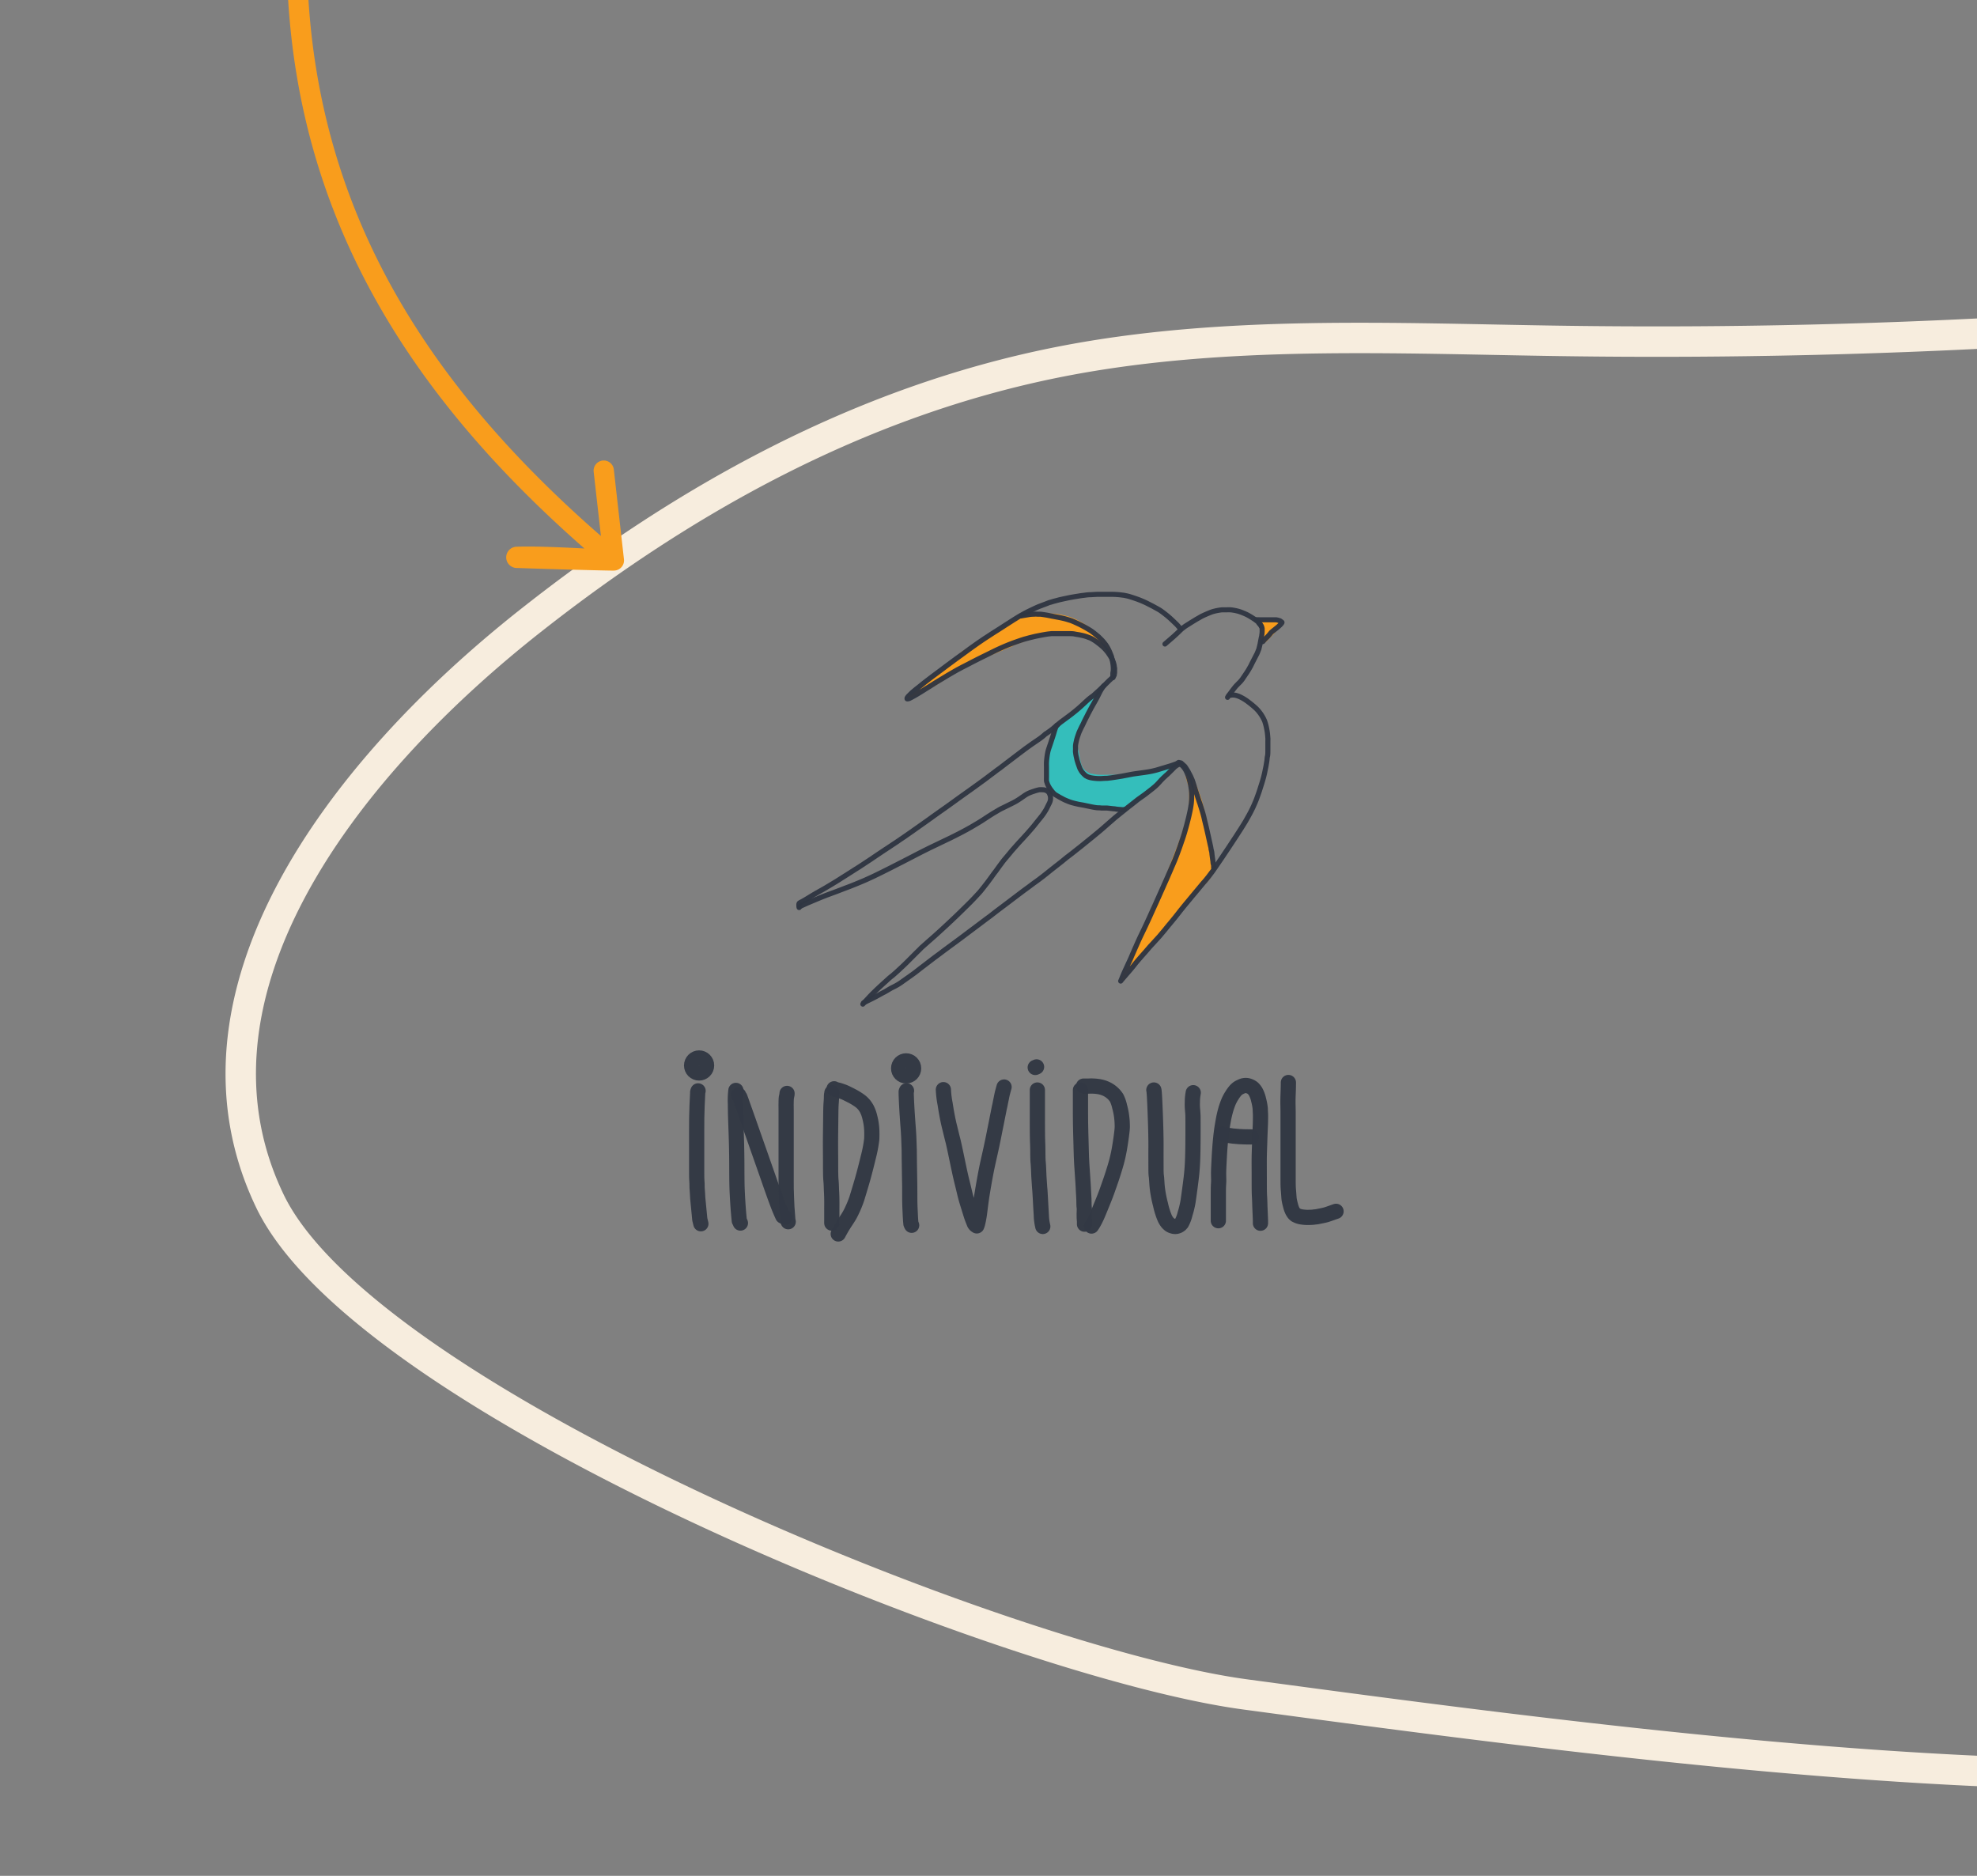 <svg xmlns="http://www.w3.org/2000/svg" viewBox="0 0 390 370"><rect x="0" y="0" width="390" height="370" fill="#808080" stroke="none"/><defs><style>.cls-1{fill:#f99d1c;}.cls-1,.cls-5{stroke:#f99d1c;}.cls-1,.cls-2,.cls-3,.cls-4,.cls-5,.cls-7,.cls-8{stroke-linecap:round;stroke-linejoin:round;}.cls-1,.cls-2{stroke-width:0.5px;}.cls-2{fill:#34bebb;stroke:#34bebb;}.cls-3,.cls-4,.cls-5,.cls-7,.cls-8{fill:none;}.cls-3,.cls-7,.cls-8{stroke:#303642;}.cls-3,.cls-6,.cls-7{opacity:0.97;}.cls-3,.cls-6,.cls-7,.cls-8{isolation:isolate;}.cls-4{stroke:#f7edde;stroke-width:6px;}.cls-5{stroke-width:4px;}.cls-7,.cls-8{stroke-width:3px;}.cls-8{opacity:0.99;}</style></defs><g id="Layer_1" data-name="Layer 1"><path id="STROKE_60783e73-264f-45aa-9ea9-9544b3bf71b4" data-name="STROKE 60783e73-264f-45aa-9ea9-9544b3bf71b4" class="cls-1" d="M221.56,193.09V193a4.87,4.87,0,0,0,.16-.47c.09-.27.19-.53.29-.78s.21-.5.33-.75.2-.42.25-.51.11-.25.22-.47l.48-1,.52-1.06c.12-.25.24-.48.35-.69l.57-1c.27-.45.47-.79.61-1s.25-.45.33-.61l.21-.44q.09-.19.3-.72c.13-.34.25-.65.35-.93l.29-.83.27-.72c.08-.21.18-.47.31-.77s.22-.53.29-.7l.21-.49.22-.53.27-.71.24-.62.12-.31c0-.08.13-.33.29-.76s.36-1,.58-1.61.48-1.35.78-2.15.52-1.4.68-1.79l.33-.87.29-.74.3-.78c.09-.21.17-.44.27-.68s.2-.54.34-.9l.36-.94.3-.83.35-1c.14-.39.26-.73.36-1s.16-.49.19-.6l.07-.25c0-.06.05-.16.08-.29s.08-.32.14-.6.1-.48.13-.64.06-.34.09-.55.06-.49.09-.86.05-.68.06-1v-.75c0-.22,0-.43,0-.63s0-.37,0-.51,0-.39,0-.73,0-.61-.06-.81,0-.36,0-.46l0-.26c0-.09,0-.16,0-.21a1.15,1.15,0,0,1,0-.19,1.38,1.38,0,0,1,0-.14s0,0,.08,0a.86.86,0,0,1,.13.14,5.79,5.79,0,0,1,.32.56c.17.32.3.59.4.81l.18.42.16.39c.08.19.18.46.31.82l.23.66c0,.08.08.21.14.39s.13.43.22.74.15.58.21.79.12.46.19.75.16.7.28,1.22.2.91.25,1.17.09.45.11.55a2.87,2.87,0,0,0,.05.31c0,.11.06.41.14.92l.18,1.16c.05.26.09.48.13.66s.1.44.18.76.15.63.22.92.11.52.14.68l.06.32c0,.06,0,.22.07.47s.06.45.08.59,0,.33.05.55,0,.43,0,.64v.4s0,.16-.05.34a2.87,2.87,0,0,1-.08.42.44.44,0,0,1-.07.17l-.15.3-.13.26c0,.07-.08.15-.14.24l-.16.26-.29.38c-.14.17-.29.33-.45.5s-.28.28-.38.37l-.25.24c-.08.07-.2.2-.36.37l-.38.41-.38.48"></path><path id="STROKE_526188c3-3a5c-4143-8a92-a4c849a1e10a" data-name="STROKE 526188c3-3a5c-4143-8a92-a4c849a1e10a" class="cls-1" d="M223.64,189.19l-.06,0-.1,0-.09,0h-.07l-.08,0a.14.14,0,0,1-.06-.1,2.67,2.67,0,0,1,.06-.35,3.28,3.28,0,0,1,.14-.56c.06-.18.12-.33.16-.45s.14-.38.29-.75.28-.73.41-1,.26-.58.38-.81.22-.41.29-.53l.26-.45c.11-.18.18-.32.24-.42l.13-.26.24-.49.27-.55.23-.45c.1-.18.21-.4.35-.67s.27-.53.4-.76a5.1,5.1,0,0,1,.32-.53c.08-.12.14-.22.19-.28l.15-.2.16-.18.33-.35a10.3,10.3,0,0,1,1-.8c.46-.35.81-.6,1-.74l.5-.29.3-.14.53-.19"></path><path id="STROKE_15fd3c75-d841-4be1-90b2-a21543c100e2" data-name="STROKE 15fd3c75-d841-4be1-90b2-a21543c100e2" class="cls-1" d="M226.49,181.28l0-.09a3.37,3.37,0,0,0,.22-.41c.09-.19.19-.44.31-.76s.22-.61.33-.89.23-.51.34-.72a5,5,0,0,1,.34-.51,3,3,0,0,1,.44-.44,9,9,0,0,1,1.48-.83"></path><path id="STROKE_576d35d4-9c7a-4717-ab65-5d971445972e" data-name="STROKE 576d35d4-9c7a-4717-ab65-5d971445972e" class="cls-1" d="M234.7,155l-.09-.27-.24-.77a3.66,3.66,0,0,1-.18-.73.71.71,0,0,1,0-.34l0,0a.36.36,0,0,1,.14,0,.5.5,0,0,1,.2.08,4,4,0,0,1,.4.32C234.89,153.88,234.79,154.45,234.7,155Z"></path><path id="STROKE_cb597525-6301-459c-be5f-4ddd451d766e" data-name="STROKE cb597525-6301-459c-be5f-4ddd451d766e" class="cls-2" d="M208.58,143.06l-.07.11,0,.07-.12.27s-.06.15-.13.3-.13.31-.19.47l-.26.63c-.1.25-.2.49-.29.73s-.18.48-.26.72-.15.41-.19.54l-.12.39-.09.36a3.29,3.29,0,0,0-.07.36,2.7,2.7,0,0,0-.06.36c0,.1,0,.21,0,.3s0,.41-.07.94-.05.85-.06,1,0,.24,0,.36,0,.32,0,.63,0,.55,0,.71v.46c0,.14,0,.29,0,.45s0,.29,0,.38a3.6,3.6,0,0,0,.11.49,5.14,5.14,0,0,0,.19.59,3.73,3.73,0,0,0,.18.43c.06.11.12.23.19.34l.18.29.19.25.19.22a2.84,2.84,0,0,0,.28.25,4.5,4.5,0,0,0,.38.3,3.24,3.24,0,0,0,.33.2l.23.12.47.19a9.93,9.93,0,0,0,.95.3l.88.22.51.12.56.13,1,.27c.45.11.82.22,1.13.31l.8.25.39.12.22.07.63.15.69.15.44.07.29,0,.15,0,.45.06.63.07.4,0,.64,0a6.29,6.29,0,0,0,.79,0,5.24,5.24,0,0,0,.61-.09,3.46,3.46,0,0,0,.45-.12l.33-.13.42-.21c.16-.08.33-.19.51-.3l.54-.37.63-.44.76-.58.64-.53c.15-.13.35-.31.61-.52l.89-.78.74-.68.37-.35c.1-.08.25-.23.46-.42l.46-.46.27-.28.31-.33c.12-.14.28-.32.47-.52l.43-.48.25-.28.25-.27a2.89,2.89,0,0,0,.21-.28.68.68,0,0,0,.1-.18.24.24,0,0,0,0-.1h0l-.16,0-.09,0-.16,0-.29.07-.5.13-.66.2-.48.15-.93.25c-.5.14-.89.23-1.15.29l-.79.15-.68.12-.52.08-.62.1-.91.14-.79.12-.54.08-.68.11-.68.1-.53.05-.63.07-.53,0-.37,0h-1.4l-.5,0-.45,0-.45-.05-.49-.07-.34-.07-.16,0-.18-.06-.26-.09-.16-.07a.34.34,0,0,0-.12-.06l-.26-.16a3.76,3.76,0,0,1-.44-.34c-.14-.14-.26-.27-.35-.38a2,2,0,0,1-.18-.27l-.13-.25c0-.1-.1-.25-.16-.44a7.59,7.59,0,0,1-.19-.76q-.1-.45-.15-.75c0-.2,0-.31-.06-.33a2.67,2.67,0,0,0-.06-.31c0-.19-.09-.45-.16-.81s-.11-.55-.11-.59l0-.13c0-.05,0-.15,0-.3a4.32,4.32,0,0,1,0-.51c0-.18,0-.34,0-.48s0-.25.07-.36a5.64,5.64,0,0,1,.17-.55,6.2,6.2,0,0,1,.31-.77c.12-.26.22-.46.29-.6l.14-.25s.17-.31.47-.84l.63-1.1.36-.63c.13-.21.26-.44.4-.7s.26-.48.38-.68l.24-.43c0-.09.1-.19.16-.31s.11-.2.13-.25l.13-.26.14-.31.1-.25c0-.09.05-.18.08-.26s.05-.19.09-.32c-.31.16-.64.35-1,.56s-.71.46-1.1.75-.76.59-1.14.9l-1.08.9-1,.85-.93.76c-.3.24-.6.47-.89.68Z"></path><path id="STROKE_43680a22-391b-4044-9ebc-5ab4a841c366" data-name="STROKE 43680a22-391b-4044-9ebc-5ab4a841c366" class="cls-2" d="M210.29,156.77a1.41,1.41,0,0,0,0,.23l0,.11,0,.09a.16.16,0,0,1,0,.06,2.41,2.41,0,0,0,.58.61l.31.2.42.17.56.2c.15.05.33.09.54.14l.47.1.41,0a3.55,3.55,0,0,0,.47-.06,2.84,2.84,0,0,0,.44-.15,6.54,6.54,0,0,0,.6-.32"></path><path id="STROKE_a3c0d410-541f-410c-9fc6-07af196bbbb6" data-name="STROKE a3c0d410-541f-410c-9fc6-07af196bbbb6" class="cls-1" d="M248.79,122.67s0,0,0,.06a.48.48,0,0,0-.09.13v0c0,.07,0,.16,0,.27s0,.22.05.3,0,.22.07.4,0,.34.05.46,0,.3,0,.5,0,.46,0,.8a3.55,3.55,0,0,0,.11.75l.12.11a.28.28,0,0,0,.12.08l.07,0h.07l.13-.07a.56.56,0,0,0,.15-.1l.3-.29.45-.46.47-.5.38-.41.24-.27a2.94,2.94,0,0,0,.22-.27,1.5,1.5,0,0,0,.16-.29,1,1,0,0,0,.11-.36c0-.11,0-.19,0-.23l0-.11a.36.36,0,0,0,0-.09l0,0a.21.21,0,0,0-.06-.08.79.79,0,0,0-.12-.15l-.14-.12-.18-.13-.26-.17"></path><path id="STROKE_8ef6e042-68c6-46d9-8d82-27e10fa3a019" data-name="STROKE 8ef6e042-68c6-46d9-8d82-27e10fa3a019" class="cls-1" d="M248.77,123a.39.39,0,0,1-.11-.09.08.08,0,0,0,0,0s0,0,0,0a.32.32,0,0,1,0-.08s.06-.07.17-.15a1,1,0,0,1,.36-.18l.28-.08h.31a2.36,2.36,0,0,1,.39,0l.35,0,.44.08a4.09,4.09,0,0,1,.48.13l.26.1.1.06a1.4,1.4,0,0,1,.18.18l.15.17,0,.06a.19.19,0,0,1,0,.08,1.82,1.82,0,0,1,.06.24"></path><path id="STROKE_75f1a4f8-2489-416a-9be9-1a4cff34675a" data-name="STROKE 75f1a4f8-2489-416a-9be9-1a4cff34675a" class="cls-1" d="M179.4,137.38h.18l.27-.1.41-.17.42-.19.39-.17.35-.16.47-.23.33-.17.11,0,.4-.22.69-.4.74-.42c.28-.16.66-.39,1.13-.7l1.07-.72.51-.36.46-.3c.19-.13.44-.27.74-.44l.79-.43.55-.29.33-.17.21-.11.45-.22.59-.3.52-.26.59-.29.54-.28.73-.37c.34-.17.63-.31.89-.42l1.28-.54,1.46-.62,1.12-.47.74-.31c.12-.06.3-.12.52-.21L200,127l.91-.32,1-.36.92-.31.79-.28.48-.17.42-.13.57-.18a5.56,5.56,0,0,1,.65-.18l.52-.11.33,0,.59-.08.67-.06.46,0,.48,0h.75l.5,0,.62.06.65.1c.24,0,.51.09.8.16l.67.14.43.11.44.12.63.19c.26.08.52.18.79.28s.49.2.65.28l.34.17.21.13.17.11.11.08.41.34a6.11,6.11,0,0,1,.7.66c.24.24.41.43.53.56a4.52,4.52,0,0,0,.53.49,3,3,0,0,0,.39.29s0-.13,0-.28a2.56,2.56,0,0,0-.28-.62,11.21,11.21,0,0,0-.71-1c-.33-.44-.56-.72-.69-.86s-.3-.31-.51-.51l-.61-.57-.44-.39-.27-.22-.23-.19-.36-.29c-.16-.13-.46-.34-.91-.65s-.77-.51-1-.63l-.76-.39-.66-.3-.35-.14-.45-.15-.82-.23-.83-.19-.7-.12-.72-.09-.52,0-.37,0-.4,0-.58,0-.64,0-.53,0h-.65a5.73,5.73,0,0,0-.81.06c-.29,0-.48.06-.58.08l-.4.1a3.93,3.93,0,0,0-.54.2,1.48,1.48,0,0,0-.29.12l-.42.2-.79.42c-.24.14-.56.32-.94.56l-1.18.7-1.13.66-.76.44-.42.25-.35.21-.65.39c-.32.2-.62.38-.91.54l-.62.36-.29.17-.24.15-.67.42c-.36.22-1.1.69-2.21,1.41l-.2.1"></path><path id="STROKE_9408938e-c465-48ca-9755-975d6507517a" data-name="STROKE 9408938e-c465-48ca-9755-975d6507517a" class="cls-3" d="M248.81,123.53l-.12-.18a1.3,1.3,0,0,0-.22-.3,4.54,4.54,0,0,0-.35-.42,7.45,7.45,0,0,0-.81-.6c-.44-.29-.82-.52-1.13-.69s-.67-.32-1.08-.49a8,8,0,0,0-1.21-.38,9.4,9.4,0,0,0-1.06-.18,7,7,0,0,0-.93,0c-.32,0-.62,0-.89,0a9.11,9.11,0,0,0-.9.14,9.36,9.36,0,0,0-.91.22c-.29.09-.7.26-1.26.5s-1,.46-1.28.63-.59.33-.85.49l-.86.53-.76.48c-.2.12-.37.24-.53.35l-.43.33a5.89,5.89,0,0,0-.51.47c-.21.2-.42.41-.63.6s-.46.43-.75.68-.56.49-.82.71-.49.42-.71.61"></path><path id="STROKE_b00100ed-78f0-4dac-9e4f-3711f83bcc39" data-name="STROKE b00100ed-78f0-4dac-9e4f-3711f83bcc39" class="cls-3" d="M248.42,123s.06.07.14.07a2.59,2.59,0,0,1,.3.49,3.57,3.57,0,0,1,.12.4.82.82,0,0,0,0,.2s0,.15,0,.43a4.79,4.79,0,0,1-.08.73c0,.2-.08.39-.11.57s-.08.38-.11.58-.06.31-.07.33,0,.16-.08.4a6.06,6.06,0,0,1-.15.61c0,.16-.1.33-.16.5s-.12.3-.16.4-.08.18-.1.23a1.82,1.82,0,0,1-.1.19l-.36.7-.44.85-.26.53a5.42,5.42,0,0,1-.26.48l-.14.25-.16.27c-.11.18-.19.31-.25.39a3.11,3.11,0,0,1-.2.3l-.2.3-.31.45a4.83,4.83,0,0,1-.4.56c-.12.15-.21.25-.24.28l-.34.34-.44.45c-.11.12-.21.24-.32.38s-.23.29-.36.46-.26.36-.41.56l-.35.44a2.19,2.19,0,0,0-.26.43"></path><path id="STROKE_9e0ac331-96f4-4707-8d67-e183228e8049" data-name="STROKE 9e0ac331-96f4-4707-8d67-e183228e8049" class="cls-3" d="M242.56,137.16l.43-.06a2.51,2.51,0,0,1,.81.06,4.46,4.46,0,0,1,1,.38,8.87,8.87,0,0,1,1.45.92,19.2,19.2,0,0,1,1.49,1.23,7.81,7.81,0,0,1,1.73,2.52,10.32,10.32,0,0,1,.33,1.16c.1.47.18.88.22,1.23s.07.69.09,1,0,.52,0,.6,0,.2,0,.38,0,.58,0,1.2,0,1.09-.08,1.4-.07.62-.12.92-.1.61-.15.91-.14.68-.23,1.14-.2.9-.31,1.31-.25.89-.42,1.41-.31,1-.45,1.4-.29.82-.45,1.26-.38.94-.64,1.52-.56,1.17-.9,1.78-.61,1.1-.84,1.47l-.65,1.05-.69,1.07c-.25.39-.48.75-.69,1.06s-.38.59-.54.82l-.58.88-.83,1.24c-.31.47-.6.91-.88,1.31l-.75,1.1-.69,1-.85,1.13c-.34.43-.66.83-1,1.19l-.91,1.09-1.1,1.32-1.17,1.41c-.37.44-.7.85-1,1.22s-.56.7-.79,1l-.65.82-.59.72c-.18.22-.29.34-.31.38l-.32.37-.81,1-1,1.19-1,1.1-.92,1-.86,1-.71.8-.57.66c-.19.21-.53.61-1,1.21s-.9,1.09-1.25,1.49l-.81.94c-.2.23-.38.45-.53.64,0,0,.12-.26.31-.74s.44-1.05.75-1.72.52-1.14.67-1.45.31-.69.51-1.16l.55-1.26.55-1.25c.2-.45.39-.85.55-1.2l.54-1.12c.19-.39.4-.83.63-1.33l.71-1.54.62-1.38c.18-.38.35-.77.53-1.16s.33-.75.48-1.07l.48-1.08q.27-.59.51-1.14t.48-1.08c.16-.35.32-.72.49-1.12s.37-.83.56-1.29.37-.84.5-1.16.25-.57.32-.76.19-.47.34-.87.33-.89.55-1.5l.59-1.71c.18-.54.33-1,.47-1.51s.27-.93.39-1.41.25-.95.36-1.44.21-.93.29-1.34.15-.85.21-1.33a12.3,12.3,0,0,0,.06-1.8,10.66,10.66,0,0,0-.3-2.19c-.19-.74-.34-1.27-.46-1.59a7.79,7.79,0,0,0-.34-.78,4.09,4.09,0,0,0-.33-.53c-.11-.14-.21-.27-.31-.38a2.52,2.52,0,0,0-.35-.3l-.2-.09a2.57,2.57,0,0,0-.5.17,2.1,2.1,0,0,0-.33.22l-.2.14-.52.53-.78.77a5.08,5.08,0,0,1-.42.38l-.54.5-.51.52c-.08.1-.22.25-.42.47s-.4.42-.6.6-.47.41-.8.67l-1.29,1-1.4,1-1,.79-1,.78-1.25,1-1.24,1-1.15,1-1.14,1c-.36.31-.72.63-1.11.94l-1.05.87-1.08.87-1.11.9-1,.79-.93.74-1,.76-1,.82-1.2.94-1.09.86-.73.59-.66.52-.87.66-1,.72-.92.69-1,.73-1.1.83-1.15.87-1.12.85-1.09.82-1.06.8-1,.78-1,.74-.94.71-1.13.85L191,183.93l-1.46,1.1-1.23.91-1.08.79-1,.74-.9.68-1,.74-.93.71-.9.69-.93.71-1,.78c-.4.3-.83.61-1.3.94s-.94.66-1.41,1-1,.66-1.7,1-1.25.74-1.78,1-1.07.59-1.62.88-1.36.69-2.41,1.2"></path><path id="STROKE_3879b4a9-479d-4498-a421-261b35010088" data-name="STROKE 3879b4a9-479d-4498-a421-261b35010088" class="cls-3" d="M170.21,198.06c.06-.08.19-.22.38-.43l.76-.82c.31-.34.67-.71,1.07-1.1s.84-.81,1.33-1.26l1.3-1.18c.37-.34.7-.62,1-.84l.85-.75.94-.87c.33-.31.64-.6.93-.89l1-1,1-1c.28-.28.62-.59,1-1l1.5-1.33c.6-.52,1.15-1,1.65-1.46l1.42-1.3,1.2-1.12,1.13-1.07,1.1-1.07,1.13-1.11c.42-.41.82-.82,1.2-1.22s.71-.76,1-1.07.55-.65.83-1l.86-1.1.86-1.17c.28-.4.53-.74.74-1l.6-.83c.19-.27.44-.59.74-1s.66-.82,1.07-1.31.78-.95,1.13-1.34.73-.83,1.16-1.3.79-.84,1.05-1.14l.65-.72.57-.65.52-.61.63-.79.87-1.08a10.11,10.11,0,0,0,.71-1,6.74,6.74,0,0,0,.41-.7l.29-.59c.11-.21.2-.39.27-.55a1.91,1.91,0,0,0,.16-.54,1.78,1.78,0,0,0,0-.55,1.43,1.43,0,0,0-.1-.43c-.05-.14-.1-.24-.14-.33a1.07,1.07,0,0,0-.1-.14l-.08-.1a1.67,1.67,0,0,0-.31-.23,1.77,1.77,0,0,0-.74-.19,4.75,4.75,0,0,0-.76,0,8.14,8.14,0,0,0-1,.28,9.81,9.81,0,0,0-1.14.43,6.33,6.33,0,0,0-.76.45l-.91.63a12.19,12.19,0,0,1-1.64.94l-1.66.82c-.38.18-.72.36-1,.53s-.63.37-1,.59l-.93.59-.79.52c-.26.18-.66.43-1.19.75s-1,.59-1.34.8l-1.12.62-1.07.57-1.12.57-.86.43-.78.37-1.54.74-1.67.8-1.23.61-1.18.6-1.23.64-1.17.6c-.38.2-.82.43-1.33.68l-1.7.87-1.74.87-1.52.74c-.48.23-1,.46-1.48.68s-1.11.48-1.82.77-1.37.56-2,.79-1.24.48-1.94.74l-2,.74-1,.39-.47.19-1.12.47-1.25.53c-.35.15-.66.3-1,.45l-.58.28"></path><path id="STROKE_41f91283-a9ee-4d51-a9d0-b17c58bdad96" data-name="STROKE 41f91283-a9ee-4d51-a9d0-b17c58bdad96" class="cls-3" d="M247.78,122.25a5.82,5.82,0,0,1,.72,0l.49,0,.59,0,.91,0,.68,0,.52,0a2.36,2.36,0,0,1,.49.1l.3.09a4.41,4.41,0,0,1,.41.3l0,.08s-.07.13-.26.34a8.37,8.37,0,0,1-.9.8l-.72.58a1.31,1.31,0,0,1-.16.13,2.65,2.65,0,0,0-.25.29l-.36.42c-.11.12-.25.27-.44.45s-.42.42-.69.72"></path><path id="STROKE_c4c555df-42d7-4dbb-8d94-c8906ad2ffb4" data-name="STROKE c4c555df-42d7-4dbb-8d94-c8906ad2ffb4" class="cls-3" d="M219.53,133.42h0c0-.13.05-.2,0-.21a.15.15,0,0,1,0-.06s0-.12,0-.29.06-.37.08-.59a5.2,5.2,0,0,0,0-.69,8.16,8.16,0,0,0-.15-1.13c-.1-.51-.16-.82-.19-.92s-.12-.34-.28-.72a9.18,9.18,0,0,0-.47-1,5.93,5.93,0,0,0-.63-.94,7.24,7.24,0,0,0-.67-.76l-.46-.46c-.12-.12-.37-.32-.73-.61s-.62-.48-.77-.58-.33-.22-.51-.32l-.65-.38-.68-.37-.6-.3-.56-.26-.42-.19-.41-.17c-.16-.07-.5-.17-1-.32s-1-.25-1.32-.32l-.64-.12-.37-.07-.7-.13-.79-.16-.74-.12-.58-.08-.55,0a4.79,4.79,0,0,0-.84,0q-.5,0-1,.09l-1.5.25"></path><path id="STROKE_5f8a96dc-79fe-427a-aa25-f8e25f49a5d2" data-name="STROKE 5f8a96dc-79fe-427a-aa25-f8e25f49a5d2" class="cls-3" d="M232.89,150.49l.1,0,.43.39.31.28.24.36c.16.24.28.43.37.59s.19.35.31.6l.22.42s.07.15.15.34l.18.42.15.43c.07.19.14.43.22.7s.17.55.26.84l.33,1c.13.39.24.71.32,1s.15.43.2.57.12.36.21.66.19.59.27.87.15.52.2.7.09.34.12.47.09.38.18.79l.28,1.14.23,1q.11.45.12.54l.12.53c.06.3.12.56.17.78s.11.48.17.77.1.47.12.52,0,.25.1.57.1.58.12.78.06.43.09.68.06.46.09.64,0,.38.08.59.05.36.06.48v.19"></path><path id="STROKE_f7f904dc-ce78-45fc-a67e-5bc93d338217" data-name="STROKE f7f904dc-ce78-45fc-a67e-5bc93d338217" class="cls-3" d="M232.56,150.39h-.06l-.14.09-.22.13a1,1,0,0,1-.24.1l-.39.14c-.19.07-.47.17-.84.28l-1.06.32-1.1.33c-.4.13-.83.23-1.28.33s-1,.18-1.53.26l-1.32.18-.9.13-1,.19-1.1.21-1.11.18-1,.15-.84.1q-.42,0-1.23.06a9.75,9.75,0,0,1-1.32-.06,7.25,7.25,0,0,1-.76-.12l-.35-.1-.21-.08a1.47,1.47,0,0,1-.24-.13l-.16-.08-.33-.31a4.31,4.31,0,0,1-.45-.51q-.15-.23-.24-.39l-.13-.25c0-.06-.06-.15-.1-.28l-.19-.53c-.08-.23-.14-.45-.21-.67s-.12-.5-.2-.84-.11-.62-.14-.85,0-.47,0-.7a6.11,6.11,0,0,1,0-.64,6.31,6.31,0,0,1,.12-.69c.06-.28.12-.53.19-.76s.13-.41.18-.55.09-.26.13-.37a1.64,1.64,0,0,0,.07-.2l.22-.48.3-.63a3.5,3.5,0,0,0,.17-.32l.21-.44c.09-.2.17-.36.23-.48l.28-.56c.13-.24.26-.5.39-.77l.5-.94c.2-.36.36-.66.5-.9l.34-.6c.1-.17.25-.44.45-.82l.5-1c.14-.26.28-.51.44-.75a3.41,3.41,0,0,1,.37-.51"></path><path id="STROKE_6697def6-c0d4-42e7-8c43-3da785e1c9b7" data-name="STROKE 6697def6-c0d4-42e7-8c43-3da785e1c9b7" class="cls-3" d="M208.56,143.05l-.06,0s-.08.09-.18.31a6.58,6.58,0,0,0-.29.78c-.09.31-.16.54-.21.7s-.11.35-.17.54-.13.38-.18.55l-.21.64-.29.86c-.11.32-.19.58-.24.79s-.11.52-.17.94-.1.81-.12,1.16,0,.72,0,1.11,0,.63,0,.73,0,.24,0,.44,0,.45,0,.74a6.41,6.41,0,0,0,0,.64c0,.14.06.27.09.37a1,1,0,0,1,.06.19,2.36,2.36,0,0,0,.14.32,3.45,3.45,0,0,0,.24.45c.06.1.14.23.25.38l.36.47a5,5,0,0,0,.35.38l.19.17.27.16.63.37.78.42c.24.12.51.24.82.36a8.63,8.63,0,0,0,.83.3l.69.18.57.13.6.11.4.07.48.1,1.1.23c.45.09.81.15,1.06.18s.56,0,.9.06H218l.36,0,.47.05.75.09c.31,0,.58.08.83.1s.49.05.75.06a1.93,1.93,0,0,0,.62,0"></path><path id="STROKE_5d4841d0-bac3-47dc-80ee-c67c0bb0ab7c" data-name="STROKE 5d4841d0-bac3-47dc-80ee-c67c0bb0ab7c" class="cls-3" d="M232.88,124.1a4.41,4.41,0,0,0-.28-.39l-.28-.33a3.91,3.91,0,0,0-.3-.31l-.54-.52-.62-.58-.6-.52-.57-.45c-.16-.13-.34-.26-.52-.39a7.21,7.21,0,0,0-.7-.45l-1.07-.59-1.18-.6c-.34-.17-.71-.33-1.09-.49s-.87-.34-1.47-.54-1-.32-1.3-.39l-.63-.13-.8-.1q-.57-.06-1.32-.09c-.51,0-1,0-1.48,0h-1.07l-.68,0-1.2.07c-.57,0-1,.08-1.34.12s-.67.08-1,.14l-1,.16-.84.15-1.14.24c-.5.11-.91.2-1.23.29l-.87.23-.58.18c-.12,0-.44.15-.95.34l-1.14.43c-.24.09-.55.23-.95.41l-1.22.58c-.42.21-.77.39-1.07.56l-.71.4c-.18.1-.37.22-.57.35l-.63.39-.78.5-.77.49-.6.39-.53.34-.53.34-.59.37-.62.4-.64.42-.74.48-.69.47-.47.32-.51.36-.76.54-.95.69-1.05.77-1,.72-.85.63-.61.45-.46.34-.73.55-.79.59-.67.5-.78.58-1.06.81c-.41.32-.75.58-1,.79s-.58.47-1,.79l-.81.68c-.15.14-.3.28-.45.44l-.3.29-.14.18a.93.93,0,0,0-.12.19.34.34,0,0,0,0,.16.47.47,0,0,0,.2,0l.23-.06.48-.25c.3-.16.59-.32.89-.5l.85-.51,1-.63,1-.62.79-.5,1-.61,1-.6c.28-.17.53-.33.78-.47l.86-.5.86-.49,1-.53L191,131l.72-.38.45-.23.59-.3.9-.45,1-.49.87-.43,1-.49.83-.38.75-.33.82-.34.91-.35.9-.32.7-.24.62-.2,1-.27,1.18-.29,1.32-.26c.56-.1,1-.17,1.22-.2l.63-.07.6,0,.88,0,1,0,1,0c.39,0,.77,0,1.13.08s.78.12,1.25.23a9.12,9.12,0,0,1,1.18.32l.63.24a5.24,5.24,0,0,1,.58.31,8.63,8.63,0,0,1,1,.7,11.07,11.07,0,0,1,.91.75c.2.19.37.36.5.5l.36.43c.1.13.24.32.41.58s.3.46.4.63.16.3.19.37a2.28,2.28,0,0,1,.13.32,2,2,0,0,1,.12.34,5,5,0,0,1,.12.49c0,.23.07.4.08.52s0,.25,0,.43,0,.32,0,.44a2,2,0,0,1-.06.35c0,.1,0,.18-.06.22a3.37,3.37,0,0,1-.2.43"></path><path id="STROKE_617aeb99-ab3d-4e62-9571-638c620ff380" data-name="STROKE 617aeb99-ab3d-4e62-9571-638c620ff380" class="cls-3" d="M219.53,133.56l-.06.07-.35.32-.22.2a.85.85,0,0,0-.13.12l-.31.31-.48.48-.5.48-.57.55-.76.69-.5.46-.3.21c-.18.13-.38.28-.59.46s-.48.42-.79.71-.61.57-.9.83-.62.54-1,.85-.77.62-1.18.92l-.89.66-.51.38c-.16.11-.36.27-.61.48s-.45.36-.57.47l-.38.32c-.12.11-.28.24-.46.38s-.4.3-.64.47l-.47.33c-.08,0-.26.2-.55.44a9.44,9.44,0,0,1-.86.66l-.85.58-.58.4-.76.54c-.4.29-.64.46-.72.53l-.36.27-.6.45-.71.54-.8.61-.86.65-.94.72c-.36.29-.68.53-1,.74l-.73.56-.69.51-.71.54-.7.52-.66.48-.8.58-.93.67-.93.66-.84.6-.77.55-.91.66-1,.72-.87.62-.77.54-.86.61-.6.43-.44.32-.62.44-.7.5-.74.52-.82.58-.92.65-.82.57-.62.43-.62.42-.83.57-.88.58-.75.5-.73.48-.78.52-.88.59-1,.68L171,170l-.44.29-.5.33-.69.45-.78.49-1.14.73-1.22.77-.93.59-.73.45-.71.43-.66.39-.52.31-.79.45-.84.47-1,.59-1.11.68-.68.39-.37.19a1.21,1.21,0,0,0-.23.16.94.94,0,0,0-.07.19.53.53,0,0,0,0,.15.74.74,0,0,0,0,.18s0,.15.05.33"></path><path class="cls-4" d="M506.28,54.75A1281.73,1281.73,0,0,1,307.75,67.24c-32.94-.48-66.42-2.19-98.39,4.06-40.19,7.85-75,27.79-104.2,50.74-38.79,30.42-71.24,74.62-51.92,114.85C72.48,277,199.51,328,245.6,334.21c57,7.67,143.51,19.35,201,14.73,29.33-2.35,111.19-7.91,140.67-8.18,35.56-.33,101.66-8.05,136.48-2.43C837,356.62,880.39,358,995.89,354.54c16.44-.49,82.45-4.18,106.85-16,45.75-22.23,53-56.32,61.93-94.55,7.2-30.85,10.38-59.57,13.75-90.81,3.67-34,6.95-66.92-16.51-92.34-9.62-10.43-21.86-19.82-37.1-24.62s-32.46-4.69-49-4.36C940.19,34.56,625.9,57,507.22,42.28"></path><path class="cls-5" d="M67.16-147.16c7.24,48.84-9.86,96.35-8.55,142C60,42.5,83,78.54,121.1,110.54c.08.06-12.76-.28-19.11-.51a.1.1,0,1,1,0-.19c5.53-.23,19.11.7,19.11.7l-2-17.71"></path></g><g id="Textes_ENG" data-name="Textes ENG"><g id="Stylo_1" data-name="Stylo 1" class="cls-6"><path id="STROKE_1266ffd8-161f-491f-b77b-1a46152e35d6" data-name="STROKE 1266ffd8-161f-491f-b77b-1a46152e35d6" class="cls-7" d="M137.71,215.17l-.08.23,0,.19c0,.17-.06,1-.12,2.51s-.09,3.17-.08,5,0,3.42,0,4.74,0,2.41,0,3.28,0,1.53.05,2,0,1,.06,1.53.06,1.13.1,1.65.18,1.94.41,4.23l.21.85"></path><path id="STROKE_9fa66235-6108-4930-99c9-cfc46eba637a" data-name="STROKE 9fa66235-6108-4930-99c9-cfc46eba637a" class="cls-7" d="M145.17,215.08a17,17,0,0,0-.09,2.79c0,1.61.07,3.4.14,5.36s.12,4,.13,6.13,0,3.95.07,5.5.18,3.53.42,5.92a4.11,4.11,0,0,1,.22.46"></path><path id="STROKE_3b8e946c-1c0d-4ff0-8de1-67ca7b52e59f" data-name="STROKE 3b8e946c-1c0d-4ff0-8de1-67ca7b52e59f" class="cls-7" d="M145.71,216a.89.89,0,0,0,.11.23l.14.21q.09.2,2.09,5.88l3.31,9.42q1.3,3.75,1.92,5.4c.41,1.1.79,2,1.14,2.74l.42.22"></path><path id="STROKE_5ae76022-5652-447b-9e88-5e212dae9893" data-name="STROKE 5ae76022-5652-447b-9e88-5e212dae9893" class="cls-7" d="M155.26,215.67c0,.09,0,.29-.09.61s-.07.65-.09,1,0,.94,0,1.72,0,1.44,0,2,0,2.36,0,5.49,0,5.23,0,6.28,0,2.08.05,3.07.06,1.78.1,2.34.1,1.4.19,2.49l.07.31"></path><path id="STROKE_1632fce9-420c-482d-90e6-3de6ff5bbde7" data-name="STROKE 1632fce9-420c-482d-90e6-3de6ff5bbde7" class="cls-7" d="M164.11,215.53c0,.15-.05.3-.07.46s0,.69-.08,1.59-.07,2.71-.11,5.44,0,4.85,0,6.35,0,2.68.08,3.53.07,1.5.1,2,.05,1,.06,1.66,0,1.46,0,2.48,0,1.62,0,1.79a4.19,4.19,0,0,0,0,.42"></path><path id="STROKE_50b984c1-9c84-4d00-b824-b889de8e8b34" data-name="STROKE 50b984c1-9c84-4d00-b824-b889de8e8b34" class="cls-7" d="M164.54,214.76a1.86,1.86,0,0,0,.54.2c.25.06.51.13.77.22s.49.17.69.25.63.29,1.26.61a12.59,12.59,0,0,1,1.44.83,6.83,6.83,0,0,1,.69.51c.13.11.28.27.46.46a5.67,5.67,0,0,1,.6.88,7.18,7.18,0,0,1,.62,1.74,12.14,12.14,0,0,1,.35,2.22,17.88,17.88,0,0,1,0,2.08,26.25,26.25,0,0,1-.69,3.57c-.41,1.71-.82,3.28-1.23,4.7s-.76,2.54-1,3.34a21.52,21.52,0,0,1-.79,2c-.25.55-.47,1-.66,1.33s-.43.71-.71,1.13-.52.8-.71,1.11-.46.8-.81,1.45"></path><path id="STROKE_22b9bb52-2b6b-4a16-8b8e-cfab051f4827" data-name="STROKE 22b9bb52-2b6b-4a16-8b8e-cfab051f4827" class="cls-7" d="M178.83,215.15l-.07.19c0,.08,0,.78.07,2.1s.14,2.6.24,3.87.17,2.24.2,2.94.06,1.54.09,2.56,0,2.8.07,5.33,0,4.51.07,5.92.1,2.53.2,3.33l.14.29"></path><path id="STROKE_dc42cf59-6ab0-467e-b1c8-1512f88d25b3" data-name="STROKE dc42cf59-6ab0-467e-b1c8-1512f88d25b3" class="cls-7" d="M186.1,214.93a19.12,19.12,0,0,0,.34,2.8c.26,1.69.53,3.14.83,4.36s.52,2.14.68,2.75.43,1.87.82,3.74.71,3.39,1,4.54.48,2,.64,2.64.37,1.33.62,2.13.43,1.39.55,1.77.23.66.31.87.16.41.26.65a1.08,1.08,0,0,0,.34.49l.2.13a4.11,4.11,0,0,0,.18-.56,20.58,20.58,0,0,0,.43-2.54c.17-1.31.3-2.32.41-3s.25-1.54.43-2.55.33-1.8.44-2.36.32-1.53.63-2.9.6-2.73.87-4.1.48-2.37.6-3,.24-1.19.33-1.66.16-.8.21-1,.1-.51.17-.85.15-.7.22-1.07.23-1,.46-1.8"></path><path id="STROKE_2d032751-8433-4ff9-8287-5aaaca5e93df" data-name="STROKE 2d032751-8433-4ff9-8287-5aaaca5e93df" class="cls-7" d="M204.64,215c0,.19,0,1.65,0,4.36s0,4.78.06,6.2,0,2.67.1,3.75.1,2.14.17,3.17.11,1.69.14,2,.08,1.05.14,2.21.12,2.15.17,3a10.57,10.57,0,0,0,.19,1.76l.1.46"></path><path id="STROKE_abec1065-a5c9-46cd-93f0-7d13ba2d4222" data-name="STROKE abec1065-a5c9-46cd-93f0-7d13ba2d4222" class="cls-7" d="M213.14,215c0,.1,0,1.59,0,4.47s.1,5.1.13,6.65.08,2.73.13,3.52.09,1.33.11,1.62.07,1,.15,2.27.13,2.23.16,3,0,1.3.06,1.64,0,.76,0,1.25,0,1,.06,1.54l0,.5"></path><path id="STROKE_e72ae32a-3ddc-4879-9e45-bda04ed5c426" data-name="STROKE e72ae32a-3ddc-4879-9e45-bda04ed5c426" class="cls-7" d="M213.75,214.23l1,0a9.37,9.37,0,0,1,1.79.07,5.85,5.85,0,0,1,1.36.34,5,5,0,0,1,1,.52,5.35,5.35,0,0,1,.8.67,5.58,5.58,0,0,1,.57.72,7.18,7.18,0,0,1,.59,1.69,13.87,13.87,0,0,1,.45,2.39,15.88,15.88,0,0,1,.08,1.6c0,.36-.06.95-.17,1.77s-.24,1.71-.41,2.67a28.85,28.85,0,0,1-.71,3.07c-.32,1.09-.61,2-.88,2.8s-.52,1.48-.73,2.09-.54,1.48-1,2.6-.81,2-1.09,2.62-.56,1.15-.82,1.59l-.26.39"></path><path id="STROKE_eeeb638e-dc33-491c-8c9b-a9df058c0390" data-name="STROKE eeeb638e-dc33-491c-8c9b-a9df058c0390" class="cls-7" d="M227.62,215c.07.16.16,1.67.27,4.54s.16,5.12.15,6.73,0,2.85,0,3.72,0,1.54.07,2,.08,1.18.17,2.12a24.19,24.19,0,0,0,.66,3.51,14.94,14.94,0,0,0,.85,2.7,4.29,4.29,0,0,0,.53.84,4.2,4.2,0,0,0,.44.41,1.87,1.87,0,0,0,.57.26,1.56,1.56,0,0,0,.57.08,1.5,1.5,0,0,0,.43-.09,1.26,1.26,0,0,0,.33-.17l.17-.12.26-.29a7.11,7.11,0,0,0,.68-1.79,18.69,18.69,0,0,0,.59-2.43c.09-.61.22-1.52.38-2.72s.28-2.16.35-2.88.13-1.56.17-2.53.07-2.42.08-4.36,0-3.31,0-4.11-.09-1.47-.12-2,0-1,0-1.37a10.45,10.45,0,0,1,.17-1.52"></path><circle id="STROKE_d13f42db-b326-4004-b943-0fe17db037c9" data-name="STROKE d13f42db-b326-4004-b943-0fe17db037c9" class="cls-7" cx="178.75" cy="210.73" r="1.48"></circle><path id="STROKE_56b4889e-ce88-4ea9-9de6-71e51e8b4186" data-name="STROKE 56b4889e-ce88-4ea9-9de6-71e51e8b4186" class="cls-7" d="M204.48,210.44a1.35,1.35,0,0,1-.26.11"></path><circle id="STROKE_76355880-13e2-4f83-899e-af9537217a55" data-name="STROKE 76355880-13e2-4f83-899e-af9537217a55" class="cls-7" cx="137.91" cy="210.16" r="1.48"></circle><path id="STROKE_e4249c15-531c-41b0-ad62-95168c037f46" data-name="STROKE e4249c15-531c-41b0-ad62-95168c037f46" class="cls-8" d="M240.34,240.78c0-.13,0-.62,0-1.48s0-1.88,0-3.08,0-2.12.05-2.75,0-1.31,0-2,.06-1.77.13-3.12.16-2.56.27-3.65.23-2,.35-2.68.22-1.3.33-1.8.22-.93.33-1.32.26-.83.45-1.33a8.2,8.2,0,0,1,.77-1.5,7,7,0,0,1,.73-1,3.72,3.72,0,0,1,.42-.38,2.87,2.87,0,0,1,.54-.3,3.78,3.78,0,0,1,.53-.22l.28-.05a2,2,0,0,1,.44,0,2.17,2.17,0,0,1,.63.19,2.33,2.33,0,0,1,.54.32,3.2,3.2,0,0,1,.55.68,5.9,5.9,0,0,1,.6,1.62,10.38,10.38,0,0,1,.33,1.79c0,.44.05.89.05,1.33s0,1.27-.06,2.51-.09,2.22-.11,2.94-.06,1.59-.08,2.61,0,2.37,0,4.07,0,3,.05,3.81.06,1.62.09,2.34.07,1.53.1,2.44v.5"></path><path id="STROKE_c0e95421-5c8f-479c-b9af-7bfa51e6f854" data-name="STROKE c0e95421-5c8f-479c-b9af-7bfa51e6f854" class="cls-8" d="M241.09,223.69l.45.11.78.15c.35.06.65.11.89.13s.66.07,1.28.11,1.38.06,2.32.06"></path><path id="STROKE_bada72fc-3e99-45e6-b38d-aa721d7ae867" data-name="STROKE bada72fc-3e99-45e6-b38d-aa721d7ae867" class="cls-8" d="M254.16,213.52c0,.2,0,1-.06,2.44s0,2.55,0,3.39,0,1.49,0,2,0,1.31,0,2.48,0,2.09,0,2.76,0,1.26,0,1.79,0,1.13,0,1.83,0,1.45,0,2.26,0,1.61.07,2.37.09,1.31.13,1.64a10.26,10.26,0,0,0,.27,1.24,5.44,5.44,0,0,0,.36,1.06,2.82,2.82,0,0,0,.26.44,1.27,1.27,0,0,0,.21.25l.19.16.4.19a3.58,3.58,0,0,0,1,.24,6.86,6.86,0,0,0,1.28.06q.65,0,1.14-.09c.33,0,.67-.1,1-.16s.7-.14,1.06-.23,1-.33,2.09-.71"></path></g></g></svg>